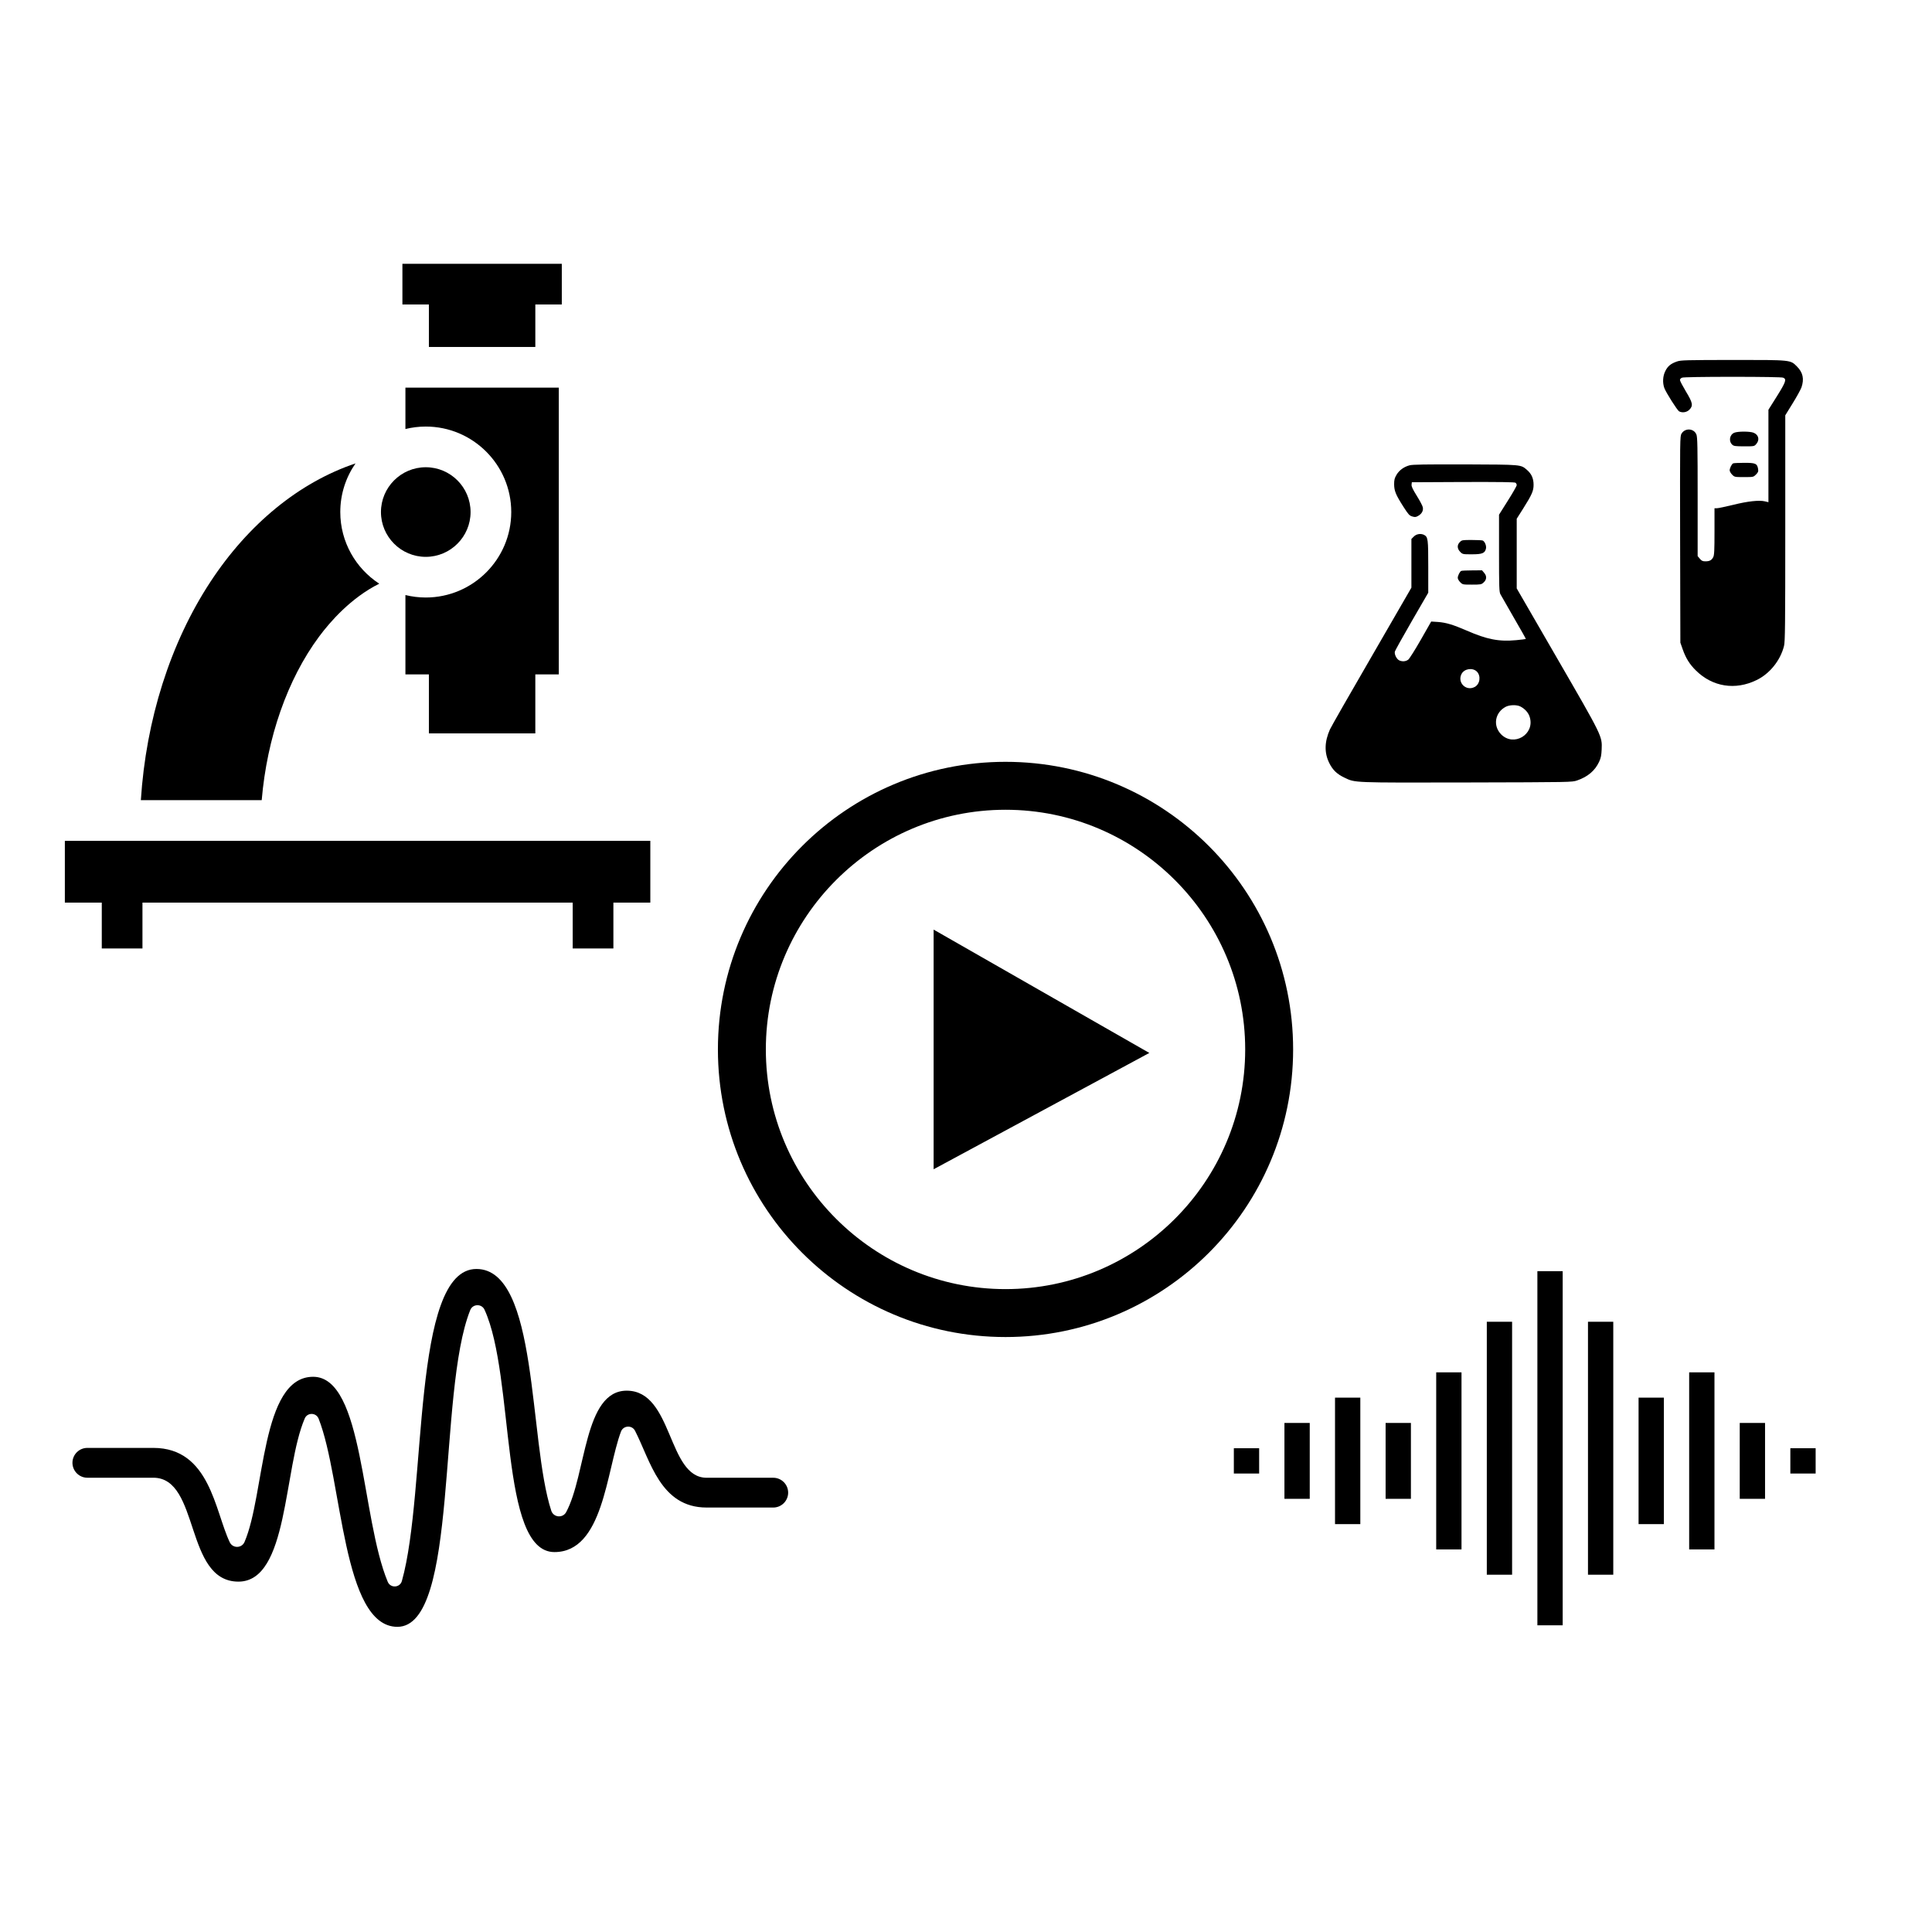 <?xml version="1.0" encoding="utf-8"?>
<!-- Generator: Adobe Illustrator 16.0.3, SVG Export Plug-In . SVG Version: 6.00 Build 0)  -->
<!DOCTYPE svg PUBLIC "-//W3C//DTD SVG 1.1//EN" "http://www.w3.org/Graphics/SVG/1.1/DTD/svg11.dtd">
<svg version="1.1" id="Layer_1" xmlns="http://www.w3.org/2000/svg" xmlns:xlink="http://www.w3.org/1999/xlink" x="0px" y="0px"
	 width="220px" height="220px" viewBox="0 0 220 220" enable-background="new 0 0 220 220" xml:space="preserve">
<g>
	<g>
		<g>
			<polygon points="7.385,95.748 7.385,102.781 11.59,102.781 11.59,108.004 16.222,108.004 16.222,102.781 65.215,102.781 
				65.215,108.004 69.847,108.004 69.847,102.781 74.053,102.781 74.053,95.748 			"/>
		</g>
	</g>
	<g>
		<g>
			<path d="M46.166,44.14v4.713c0.743-0.182,1.519-0.281,2.316-0.281c5.368,0,9.735,4.367,9.735,9.734
				c0,5.367-4.367,9.733-9.735,9.733c-0.798,0-1.573-0.099-2.316-0.28v9.037h2.673v6.715h12.119v-6.715h2.673V44.14H46.166z"/>
		</g>
	</g>
	<g>
		<g>
			<polygon points="60.958,30.04 48.839,30.04 45.823,30.04 45.823,34.671 48.839,34.671 48.839,39.509 60.958,39.509 
				60.958,34.671 63.973,34.671 63.973,30.04 			"/>
		</g>
	</g>
	<g>
		<g>
			<path d="M38.749,58.307c0-2.057,0.642-3.965,1.735-5.539c-6.381,2.148-12.184,6.868-16.541,13.513
				c-4.551,6.943-7.315,15.669-7.904,24.833h13.762l0,0c0.604-7.09,2.921-13.752,6.531-18.619c1.241-1.674,3.623-4.418,6.854-6.029
				C40.517,64.729,38.749,61.721,38.749,58.307z"/>
		</g>
	</g>
	<g>
		<g>
			<path d="M48.482,53.205c-2.813,0-5.102,2.289-5.102,5.103c0,2.813,2.289,5.102,5.102,5.102c2.813,0,5.103-2.289,5.103-5.102
				C53.584,55.493,51.295,53.205,48.482,53.205z"/>
		</g>
	</g>
</g>
<g>
	<g transform="translate(0,387) scale(0.1,-0.1)">
		<path d="M1605.078,3340.131c-6.523-1.729-11.797-5.659-14.873-10.84c-2.197-3.838-2.686-5.664-2.686-10.84
			c0.098-7.485,1.826-11.807,10.654-25.62c5.566-8.638,6.709-9.98,9.971-10.938c3.174-0.962,4.131-0.859,6.914,0.767
			c3.936,2.305,5.762,5.664,5.176,9.404c-0.186,1.636-3.262,7.485-6.807,13.149c-4.697,7.578-6.338,10.933-6.045,12.949l0.283,2.686
			l58.428,0.288c42.324,0.093,58.828-0.098,59.688-0.864c0.762-0.576,1.338-1.821,1.338-2.686c0-0.962-4.502-8.921-10.068-17.656
			l-10.078-16.021v-43.755c0-38.672,0.195-44.043,1.533-46.729c0.967-1.729,7.861-13.818,15.439-26.963
			c7.578-13.047,13.73-23.887,13.535-24.082s-5.088-0.762-10.938-1.348c-19.766-1.816-33.105,0.762-56.426,10.938
			c-15.547,6.719-23.496,9.121-32.715,9.785l-7.676,0.488l-11.807-20.723c-6.523-11.426-12.949-21.592-14.297-22.656
			c-2.783-2.109-6.719-2.49-10.264-0.859c-2.979,1.445-5.762,6.914-4.99,10.078c0.381,1.25,9.014,16.895,19.287,34.639l18.73,32.334
			v29.551c0,31.475-0.293,33.867-4.707,36.27c-3.74,1.919-8.73,1.152-11.699-1.816l-2.783-2.793v-27.725v-27.725l-45.195-78.203
			c-24.941-42.988-46.338-80.41-47.588-83.281c-6.24-14.004-6.523-26.582-0.762-38.184c3.926-7.969,8.828-12.666,17.363-16.699
			c12.275-5.85,8.057-5.752,139.316-5.469c119.258,0.293,119.648,0.293,125.596,2.305c12.188,4.219,20.342,11.133,25.049,21.299
			c2.012,4.326,2.578,7.295,2.871,13.916c0.674,15.254,0.967,14.58-50.664,103.818l-46.055,79.629v39.727v39.629l7.305,11.514
			c9.971,15.83,11.895,20.151,11.895,27.153c0,7.295-2.402,12.476-7.49,16.89c-7.295,6.235-5.381,6.04-70.234,6.333
			C1623.027,3341.284,1608.535,3341.093,1605.078,3340.131z M1681.738,3105.253c4.902-5,3.555-14.395-2.578-17.559
			c-9.785-5.088-19.961,5.078-14.873,14.863C1667.451,3108.613,1676.855,3110.039,1681.738,3105.253z M1731.25,3065.527
			c5.283-2.695,9.316-7.197,10.752-12.285c5.85-19.668-18.525-34.063-32.822-19.277c-9.395,9.785-6.807,24.746,5.381,31.182
			C1718.887,3067.441,1727.129,3067.636,1731.25,3065.527z"/>
		<path d="M1662.363,3252.724c-3.359-3.262-3.164-7.49,0.391-11.133c2.773-2.783,2.969-2.783,13.34-2.783
			c11.797,0,14.863,1.25,16.016,6.621c0.674,3.164-1.436,8.154-3.838,9.111c-0.859,0.283-6.523,0.576-12.568,0.576
			C1665.244,3255.117,1664.57,3255.029,1662.363,3252.724z"/>
		<path d="M1663.994,3219.912c-1.631-0.576-4.033-5.479-4.033-7.969c0-1.152,1.25-3.35,2.793-4.893
			c2.773-2.773,2.969-2.773,13.418-2.773c9.6,0,10.752,0.176,12.959,2.197c3.838,3.262,4.131,7.393,1.055,11.025l-2.588,3.076
			l-11.133-0.088C1670.234,3220.488,1664.668,3220.195,1663.994,3219.912z"/>
	</g>
</g>
<path d="M71.365,158.358c-4.889,0-4.584,9.515-6.892,13.825c-0.385,0.717-1.442,0.624-1.698-0.152
	c-2.616-8.025-1.419-27.531-8.522-27.531c-7.435,0-5.598,25.243-8.489,35.527c-0.213,0.779-1.294,0.849-1.612,0.096
	c-3.054-7.339-2.712-23.346-8.496-23.346c-5.982,0-5.472,13.41-7.813,18.813c-0.313,0.723-1.334,0.746-1.679,0.033
	c-1.704-3.562-2.255-10.748-8.705-10.748H9.944c-0.933,0-1.694,0.762-1.694,1.695c0,0.932,0.761,1.701,1.694,1.701h7.515
	c5.34,0,3.525,11.832,9.693,11.832c5.718,0,5.101-12.874,7.548-18.576c0.299-0.707,1.297-0.687,1.582,0.02
	c2.736,6.949,2.683,23.703,8.971,23.703c7.05,0,4.536-26.678,8.294-36.067c0.281-0.716,1.303-0.753,1.628-0.04
	c3.495,7.641,1.651,27.595,7.959,27.595c5.564,0,5.896-9.189,7.574-13.713c0.272-0.72,1.267-0.771,1.608-0.093
	c1.751,3.4,2.872,8.734,8.148,8.734h7.591c0.932,0,1.694-0.762,1.694-1.693c0-0.939-0.763-1.698-1.694-1.698h-7.591
	C75.975,168.274,76.671,158.358,71.365,158.358z"/>
<path d="M143.381,167.793H140.5v-2.88h2.881V167.793z M206.75,164.913h-2.881v2.88h2.881V164.913z M149.142,162.033h-2.881v8.641
	h2.881V162.033z M200.989,162.033h-2.881v8.641h2.881V162.033z M160.663,162.033h-2.881v8.641h2.881V162.033z M189.468,159.152
	h-2.881v14.402h2.881V159.152z M154.902,159.152h-2.881v14.402h2.881V159.152z M195.229,156.272h-2.881v20.163h2.881V156.272z
	 M166.424,156.272h-2.881v20.163h2.881V156.272z M172.185,150.511h-2.88v28.805h2.88V150.511z M183.706,150.511h-2.88v28.805h2.88
	V150.511z M177.945,144.75h-2.88v40.326h2.88V144.75z"/>
<path d="M190.965,41.162c-0.701,0.24-1.057,0.527-1.334,1.094c-0.288,0.566-0.326,1.324-0.115,1.919
	c0.182,0.508,1.478,2.552,1.688,2.667c0.364,0.192,0.864,0.115,1.161-0.182c0.461-0.46,0.393-0.797-0.394-2.092
	c-0.364-0.614-0.672-1.19-0.672-1.295c0-0.106,0.106-0.221,0.249-0.269c0.145-0.058,2.399-0.097,5.748-0.097
	s5.604,0.039,5.748,0.097c0.432,0.163,0.316,0.489-0.711,2.13l-0.959,1.526v5.267v5.258l-0.402-0.097
	c-0.662-0.152-1.938-0.019-3.627,0.403c-0.873,0.211-1.699,0.384-1.842,0.384h-0.27v2.639c0,2.178-0.027,2.697-0.143,2.927
	c-0.184,0.354-0.413,0.479-0.893,0.479c-0.316,0-0.432-0.057-0.634-0.297l-0.249-0.298V56.57c0-5.719-0.02-6.813-0.145-7.1
	c-0.287-0.7-1.285-0.758-1.688-0.096c-0.183,0.288-0.183,0.575-0.163,12.052l0.028,11.754l0.269,0.768
	c0.355,1.008,0.787,1.698,1.497,2.398c1.89,1.871,4.49,2.283,6.917,1.094c1.498-0.729,2.707-2.235,3.119-3.877
	c0.125-0.488,0.144-2.283,0.144-13.423V47.292l0.835-1.353c0.461-0.739,0.911-1.564,1.008-1.823
	c0.326-0.959,0.172-1.698-0.509-2.379c-0.768-0.768-0.604-0.749-7.321-0.749C191.991,40.998,191.396,41.008,190.965,41.162z"/>
<path d="M197.479,49.279c-0.538,0.23-0.652,0.979-0.211,1.372c0.163,0.145,0.364,0.174,1.343,0.174c1.143,0,1.152,0,1.383-0.27
	c0.402-0.469,0.268-1.035-0.299-1.275C199.273,49.106,197.883,49.106,197.479,49.279z"/>
<path d="M197.364,52.762c-0.163,0.058-0.403,0.547-0.403,0.797c0,0.115,0.125,0.336,0.279,0.489
	c0.277,0.278,0.297,0.278,1.352,0.278c1.065,0,1.074,0,1.363-0.288c0.25-0.259,0.288-0.346,0.24-0.652
	c-0.105-0.604-0.308-0.69-1.593-0.682C197.988,52.704,197.432,52.732,197.364,52.762z"/>
<path d="M114.5,92.209c15.048,0,27.292,12.243,27.292,27.292c0,15.048-12.244,27.292-27.292,27.292S87.208,134.548,87.208,119.5
	C87.208,104.451,99.452,92.209,114.5,92.209z M114.5,86.75c-18.086,0-32.75,14.664-32.75,32.75s14.664,32.75,32.75,32.75
	s32.75-14.664,32.75-32.75S132.586,86.75,114.5,86.75z M106.313,133.146v-27.291l24.563,14.045L106.313,133.146z"/>
</svg>
